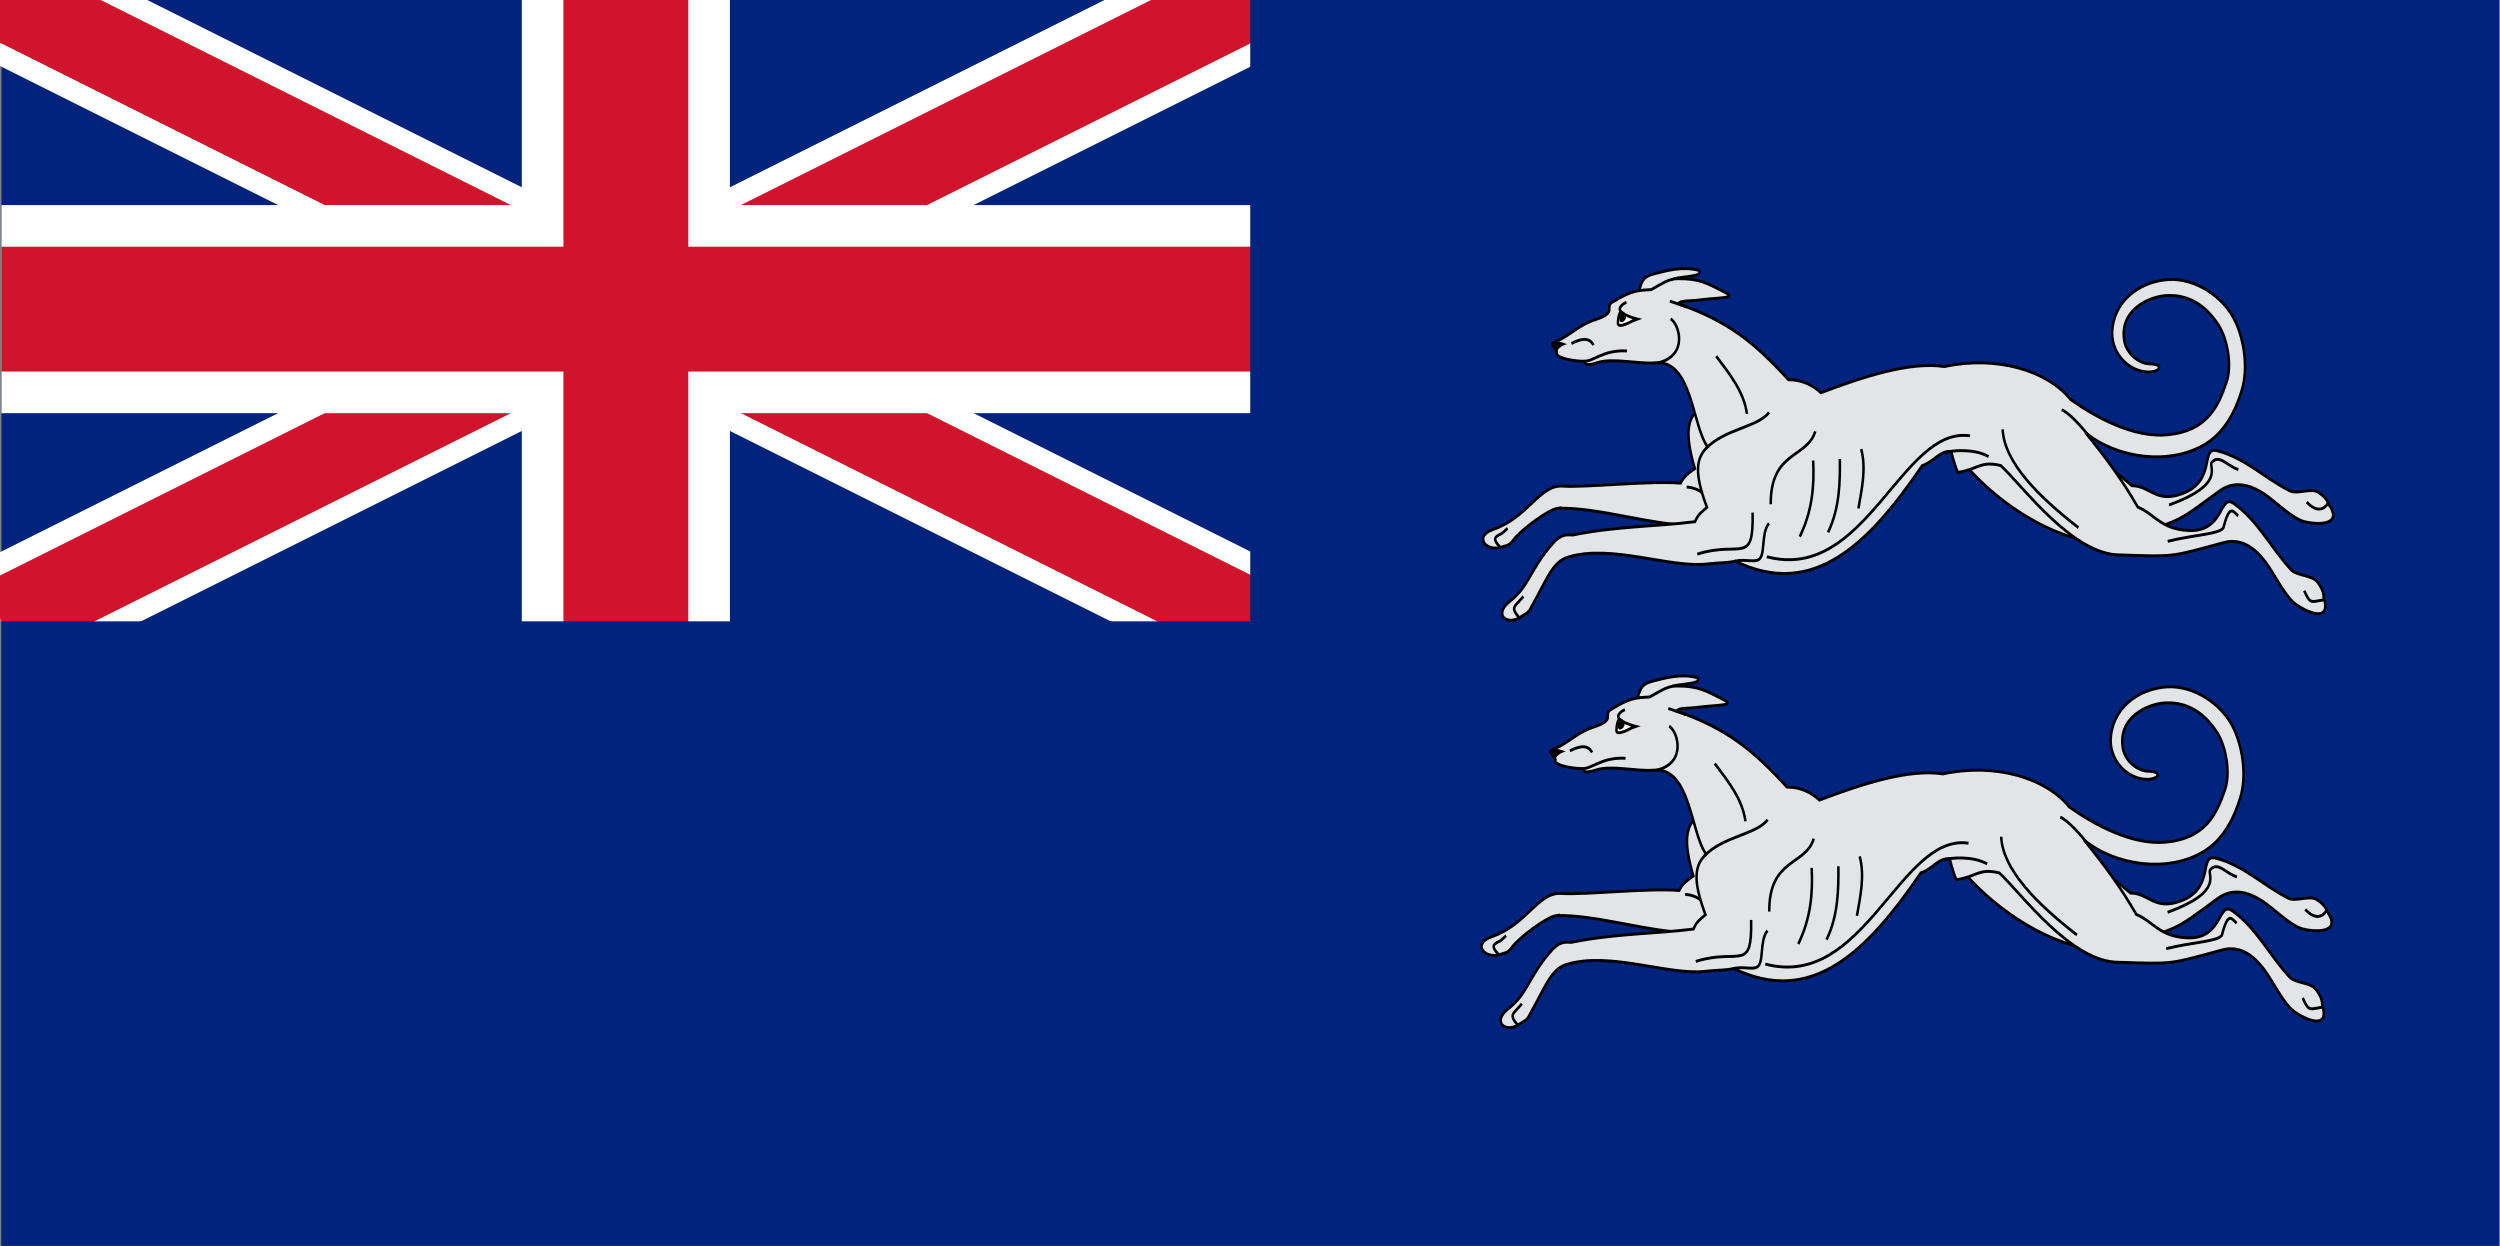 <?xml version="1.0" encoding="UTF-8" standalone="no"?>
<!-- Created with Inkscape (http://www.inkscape.org/) -->

<svg
   xmlns:dc="http://purl.org/dc/elements/1.1/"
   xmlns:cc="http://creativecommons.org/ns#"
   xmlns:rdf="http://www.w3.org/1999/02/22-rdf-syntax-ns#"
   xmlns:svg="http://www.w3.org/2000/svg"
   xmlns="http://www.w3.org/2000/svg"
   xmlns:sodipodi="http://sodipodi.sourceforge.net/DTD/sodipodi-0.dtd"
   xmlns:inkscape="http://www.inkscape.org/namespaces/inkscape"
   width="339mm"
   height="169mm"
   viewBox="0 0 1201.181 598.818"
   id="svg6349"
   version="1.1"
   inkscape:version="0.91 r13725"
   sodipodi:docname="Flag of Rainier.svg">
  <rect x="0" y="0" width="1201.181" height="598.818" fill="#808080" stroke="none"/>
  <defs
     id="defs6351" />
  <sodipodi:namedview
     id="base"
     pagecolor="#ffffff"
     bordercolor="#666666"
     borderopacity="1.0"
     inkscape:pageopacity="0.0"
     inkscape:pageshadow="2"
     inkscape:zoom="0.7"
     inkscape:cx="534.31178"
     inkscape:cy="367.70212"
     inkscape:document-units="px"
     inkscape:current-layer="layer1"
     showgrid="false"
     inkscape:window-width="1410"
     inkscape:window-height="855"
     inkscape:window-x="0"
     inkscape:window-y="1"
     inkscape:window-maximized="1" />
  <g
     inkscape:label="Layer 1"
     inkscape:groupmode="layer"
     id="layer1"
     transform="translate(0,-453.544)">
    <g
       id="g6984">
      <g
         transform="translate(0.708,452.064)"
         id="g6718">
        <path
           style="fill:#00247d"
           d="m 0,0 1200,0 0,600 -1200,0 z"
           id="rect6700"
           inkscape:connector-curvature="0" />
        <path
           style="stroke:#ffffff;stroke-width:60"
           inkscape:connector-curvature="0"
           d="M 0,0 600,300 M 600,0 0,300"
           id="path6702" />
        <path
           style="stroke:#cf142b;stroke-width:40"
           inkscape:connector-curvature="0"
           d="M 0,0 600,300 M 600,0 0,300"
           clip-path="url(#c)"
           id="path6704" />
        <path
           style="stroke:#ffffff;stroke-width:100"
           inkscape:connector-curvature="0"
           d="m 0,150 700,0 M 300,0 l 0,350"
           id="path6706" />
        <path
           style="stroke:#cf142b;stroke-width:60"
           inkscape:connector-curvature="0"
           d="m 0,150 700,0 M 300,0 l 0,350"
           id="path6708" />
        <path
           style="fill:#00247d"
           inkscape:connector-curvature="0"
           d="m 0,300 600,0 0,-300 600,0 0,600 -1200,0 z"
           id="path6710" />
      </g>
      <g
         transform="matrix(1.206,0,0,1.4,464.526,-78.19)"
         id="layer1-5">
        <g
           transform="matrix(8.776,-8.77,8.77,8.776,327.822,863.929)"
           id="g4886-1"
           style="display:inline;fill-rule:evenodd">
          <path
             inkscape:connector-curvature="0"
             d="m 12.377,-22.92 c 0.942,0.894 1.832,2.512 2.688,3.344 0.302,0.293 0.446,0.49 0.651,0.646 l 1.871,-0.828 -0.029,-1.892 c -0.482,-0.099 -0.842,0.151 -1.292,1.065 -0.253,-0.058 -0.385,-0.093 -0.608,-0.038 -0.687,-0.788 -2.222,-2.042 -2.733,-2.615 -0.503,-0.564 -1.385,-0.167 -2.426,-0.733 -0.58,-0.316 -0.621,0.282 -0.149,0.541 0.111,0.051 0.167,0.147 0.401,0.124 0.312,-0.03 1.353,0.178 1.626,0.386 z"
             id="_72731584-7"
             style="fill:#e3e4e5;stroke:#000000;stroke-width:0.081;stroke-miterlimit:4;stroke-dasharray:none" />
          <path
             inkscape:connector-curvature="0"
             d="m 25.226,-12.914 c 0.284,0.881 0.513,1.72 0.633,2.584 0.424,0.434 0.19,0.886 0.992,1.301 1.032,0.534 1.322,-0.529 1.629,-0.046 0.496,0.781 0.534,1.593 0.865,2.432 0.095,0.239 0.548,0.422 0.619,0.669 0.057,0.2 0.057,0.357 0.001,0.469 -0.083,0.804 -0.706,0.091 -0.895,-0.21 -0.211,-0.335 -0.262,-1.065 -0.367,-1.447 -0.189,-0.689 -0.55,-0.988 -0.992,-1.085 -1.711,-0.375 -1.327,-0.306 -2.921,-1.123 -1.387,-0.642 -2.341,-3.19 -2.309,-5.237 l 2.745,1.694 z"
             id="_72580552-1"
             style="fill:#e3e4e5;stroke:#000000;stroke-width:0.081;stroke-miterlimit:4;stroke-dasharray:none" />
          <path
             inkscape:connector-curvature="0"
             d="m 29.981,-5.538 c -0.226,0.047 -0.454,-0.068 -0.472,-0.502"
             id="_72961936-1"
             style="fill:none;stroke:#000000;stroke-width:0.081;stroke-miterlimit:4;stroke-dasharray:none" />
          <path
             inkscape:connector-curvature="0"
             d="m 28.593,-8.228 c -0.184,-0.315 -0.125,-0.751 -0.466,-0.744 -0.167,0.003 -0.086,0.759 -1.8,-0.136"
             id="_60550264-5"
             style="fill:none;stroke:#000000;stroke-width:0.081;stroke-miterlimit:4;stroke-dasharray:none" />
          <path
             inkscape:connector-curvature="0"
             d="m 19.511,-24.766 c 0.135,0.076 0.496,0.413 0.643,0.462 0.032,0.011 0.099,-0.034 0.081,-0.063 -0.283,-0.465 -0.778,-0.754 -1.069,-0.942 -0.303,-0.196 -0.404,-0.16 -0.68,-0.03 l 0.009,0.608 1.016,-0.035 z"
             id="_49386784-2"
             style="fill:#e3e4e5;stroke:#000000;stroke-width:0.081;stroke-miterlimit:4;stroke-dasharray:none" />
          <path
             inkscape:connector-curvature="0"
             d="m 11.514,-22.346 c 0.458,-0.01 0.554,0.162 0.683,0.292 1.144,0.798 2.122,1.785 3.034,2.512 0.218,-0.073 0.295,-0.044 0.552,-0.008 0.372,-0.948 0.71,-1.227 1.199,-1.168 0.057,-0.772 1.365,-2.063 0.449,-2.838 -0.393,-0.333 -0.854,-1.057 -1.302,-1.309 -0.411,-0.231 -0.258,-0.262 -0.281,-0.336 -0.083,-0.067 -0.643,-0.716 -0.437,-0.795 0.043,-0.127 -0.035,-0.35 0.147,-0.239 0.552,0.237 0.861,0.2 1.359,0.477 0.122,0.068 0.39,0.215 0.498,0.135 0.13,-0.139 0.166,-0.107 0.256,-0.08 0.614,0.189 0.753,0.306 1.103,0.627 0.29,0.108 0.592,0.167 0.813,0.383 0.521,0.509 0.588,0.79 0.798,1.311 0.188,0.466 -0.191,0.017 -0.79,-0.457 -0.153,-0.121 -0.378,-0.379 -0.484,-0.348 0.789,1.468 0.975,2.483 1.017,3.987 0.287,0.283 0.45,0.639 0.484,0.993 1.29,0.656 2.638,1.408 3.317,2.291 1.4,0.958 2.263,2.413 2.223,3.511 0.228,0.943 0.684,2.19 1.515,2.892 0.98,0.829 1.717,0.588 2.37,0.304 0.448,-0.195 0.863,-0.817 0.931,-1.301 0.091,-0.652 -0.067,-1.243 -0.573,-1.724 -0.443,-0.421 -1.417,-0.828 -1.889,-0.081 -0.182,0.288 -0.098,0.768 0.142,1.01 0.316,0.32 0.094,0.402 -0.176,0.141 -0.446,-0.431 -0.541,-1.274 0.04,-1.701 0.696,-0.512 1.63,-0.195 2.219,0.342 0.608,0.554 0.925,1.563 0.682,2.349 -0.179,0.58 -0.63,1.195 -1.175,1.463 -0.598,0.295 -1.263,0.433 -1.9,0.234 -1.235,-0.386 -2.294,-1.734 -2.496,-2.949 -0.027,0.925 -0.092,1.793 -0.268,2.647 0.251,0.535 0.088,0.962 0.705,1.622 0.794,0.849 1.423,-0.057 1.55,0.501 0.206,0.902 -0.03,1.68 0.002,2.581 0.009,0.257 0.375,0.581 0.359,0.838 -0.013,0.207 -0.065,0.356 -0.156,0.442 -0.347,0.73 -0.695,-0.151 -0.773,-0.497 -0.087,-0.386 0.11,-1.091 0.139,-1.487 0.053,-0.712 -0.188,-1.115 -0.571,-1.354 -1.487,-0.926 -1.353,-0.796 -2.582,-2.099 -1.093,-1.069 -0.871,-3.59 -0.973,-4.468 -0.377,-0.568 -0.568,-0.427 -1.1,-0.834 -0.039,0.007 0.148,-0.389 0.25,-0.566 -0.255,-0.29 -0.592,-0.184 -0.935,-0.381 -2.759,0.322 -5.089,0.139 -6.116,-2.376 -0.217,-0.139 -0.377,-0.323 -0.702,-0.59 -0.922,-0.758 -1.778,-2.563 -3.014,-3.282 -0.461,-0.268 -0.931,-0.037 -1.791,0.136 -0.223,0.075 -0.299,-0.006 -0.419,-0.031 -0.52,-0.108 -0.639,-0.689 0.024,-0.561 0.732,0.141 0.994,-0.141 2.045,-0.163 z"
             id="_71884688-7"
             style="fill:#e3e4e5;stroke:#000000;stroke-width:0.081;stroke-miterlimit:4;stroke-dasharray:none" />
          <path
             inkscape:connector-curvature="0"
             d="M 27.996,-3.733 C 27.65,-3.997 27.591,-3.948 27.72,-4.364"
             id="_62650464-6"
             style="fill:none;stroke:#000000;stroke-width:0.081;stroke-miterlimit:4;stroke-dasharray:none" />
          <path
             inkscape:connector-curvature="0"
             d="m 25.854,-12.318 c 0.019,-0.479 -0.017,-0.899 -0.105,-1.089"
             id="_74712992-1"
             style="fill:none;stroke:#000000;stroke-width:0.081;stroke-miterlimit:4;stroke-dasharray:none" />
          <path
             inkscape:connector-curvature="0"
             d="m 22.293,-15.198 c 0.174,0.098 0.721,0.569 0.88,1.047"
             id="_74927856-4"
             style="fill:none;stroke:#000000;stroke-width:0.081;stroke-miterlimit:4;stroke-dasharray:none" />
          <path
             inkscape:connector-curvature="0"
             d="m 17.366,-25.179 c 0.142,-0.134 0.287,-0.188 0.293,-0.135 0.016,0.152 0.156,0.395 0.208,0.476 -0.04,-0.025 -0.647,-0.205 -0.501,-0.341 z"
             id="_74927928-2"
             style="fill:#ffffff;stroke:#000000;stroke-width:0.081;stroke-miterlimit:4;stroke-dasharray:none" />
          <path
             inkscape:connector-curvature="0"
             d="m 15.852,-25.199 c 0.199,0.22 0.658,0.205 1.174,0.773"
             id="_74928024-3"
             style="fill:none;stroke:#000000;stroke-width:0.081;stroke-miterlimit:4;stroke-dasharray:none" />
          <path
             inkscape:connector-curvature="0"
             d="m 15.599,-26.211 c 0.049,0.033 0.119,0.122 0.198,0.291 -0.119,-0.073 -0.287,-0.134 -0.383,-0.071 0.041,-0.228 -0.033,-0.348 0.185,-0.221 z"
             id="_74928096-2"
             style="fill:#000000;stroke-width:0;stroke-miterlimit:4;stroke-dasharray:none;marker-start:none" />
          <path
             inkscape:connector-curvature="0"
             d="m 19.051,-19.998 c -0.557,0.032 -1.319,-0.684 -2.148,-0.729"
             id="_74928192-2"
             style="fill:none;stroke:#000000;stroke-width:0.081;stroke-miterlimit:4;stroke-dasharray:none" />
          <path
             inkscape:connector-curvature="0"
             d="m 15.359,-17.861 c 0.226,0.12 0.413,0.454 0.567,0.504 0.261,0.085 0.555,-0.457 0.954,-0.475"
             id="_74928264-1"
             style="fill:none;stroke:#000000;stroke-width:0.081;stroke-miterlimit:4;stroke-dasharray:none" />
          <path
             inkscape:connector-curvature="0"
             d="m 23.824,-10.722 c -0.305,-1.544 -0.404,-2.97 0.201,-3.643"
             id="_74928336-6"
             style="fill:none;stroke:#000000;stroke-width:0.081;stroke-miterlimit:4;stroke-dasharray:none" />
          <path
             inkscape:connector-curvature="0"
             d="m 19.245,-23.92 c -0.057,-0.114 -0.164,-0.309 -0.273,-0.509"
             id="_74928408-8"
             style="fill:none;stroke:#000000;stroke-width:0.081;stroke-miterlimit:4;stroke-dasharray:none" />
          <path
             inkscape:connector-curvature="0"
             d="m 18.644,-24.063 c 0.095,0.298 -0.309,1.133 -1.157,0.568"
             id="_74928480-5"
             style="fill:none;stroke:#000000;stroke-width:0.081;stroke-miterlimit:4;stroke-dasharray:none" />
          <path
             inkscape:connector-curvature="0"
             d="m 9.358,-21.644 c 0.013,-0.434 0.091,-0.322 0.514,-0.331"
             id="_74928552-7"
             style="fill:none;stroke:#000000;stroke-width:0.081;stroke-miterlimit:4;stroke-dasharray:none" />
          <path
             inkscape:connector-curvature="0"
             d="m 10.309,-23.469 c -0.024,-0.32 0.064,-0.333 0.283,-0.235 0.055,0.025 0.179,0.024 0.255,0.038"
             id="_74928624-6"
             style="fill:none;stroke:#000000;stroke-width:0.081;stroke-miterlimit:4;stroke-dasharray:none" />
          <path
             inkscape:connector-curvature="0"
             d="m 27.683,-7.327 c -0.031,-0.185 0.06,-0.44 -0.554,-0.109 -0.175,0.094 -0.861,-0.559 -1.545,-0.992"
             id="_74928696-1"
             style="fill:none;stroke:#000000;stroke-width:0.081;stroke-miterlimit:4;stroke-dasharray:none" />
          <path
             inkscape:connector-curvature="0"
             d="m 23.156,-14.98 c -1.362,-1.758 -5.235,0.528 -6.979,-2.246"
             id="_74928768-8"
             style="fill:none;stroke:#000000;stroke-width:0.081;stroke-miterlimit:4;stroke-dasharray:none" />
          <path
             inkscape:connector-curvature="0"
             d="m 16.379,-25.301 c 0.075,-0.298 -0.253,-0.446 -0.471,-0.532"
             id="_74928840-9"
             style="fill:none;stroke:#000000;stroke-width:0.081;stroke-miterlimit:4;stroke-dasharray:none" />
          <path
             inkscape:connector-curvature="0"
             d="m 19.73,-18.581 c -0.708,0.351 -1.398,-0.639 -2.437,0.417"
             id="_74928912-2"
             style="fill:none;stroke:#000000;stroke-width:0.081;stroke-miterlimit:4;stroke-dasharray:none" />
          <path
             inkscape:connector-curvature="0"
             d="m 17.681,-25.226 c -0.118,-0.287 0.179,-0.218 0.281,-0.165"
             id="_74928984-7"
             style="fill:none;stroke:#000000;stroke-width:0.081;stroke-miterlimit:4;stroke-dasharray:none" />
          <path
             inkscape:connector-curvature="0"
             d="m 18.518,-20.47 c 0.366,-0.505 0.388,-1.172 0.431,-1.829"
             id="_74929056-9"
             style="fill:none;stroke:#000000;stroke-width:0.081;stroke-miterlimit:4;stroke-dasharray:none" />
          <path
             inkscape:connector-curvature="0"
             d="m 16.718,-18.412 c -1.026,1.073 -0.809,0.274 -2.069,-0.444"
             id="_74929128-5"
             style="fill:none;stroke:#000000;stroke-width:0.081;stroke-miterlimit:4;stroke-dasharray:none" />
          <path
             inkscape:connector-curvature="0"
             d="m 17.318,-16.871 c 0.784,-0.217 1.329,-0.662 1.793,-1.186"
             id="_74929200-4"
             style="fill:none;stroke:#000000;stroke-width:0.081;stroke-miterlimit:4;stroke-dasharray:none" />
          <path
             inkscape:connector-curvature="0"
             d="m 18.045,-16.313 c 0.744,-0.212 1.251,-0.707 1.704,-1.168"
             id="_74929272-3"
             style="fill:none;stroke:#000000;stroke-width:0.081;stroke-miterlimit:4;stroke-dasharray:none" />
          <path
             inkscape:connector-curvature="0"
             d="m 20.426,-17.191 c -0.26,0.498 -0.763,0.793 -1.224,1.1"
             id="_74929344-1"
             style="fill:none;stroke:#000000;stroke-width:0.081;stroke-miterlimit:4;stroke-dasharray:none" />
          <path
             inkscape:connector-curvature="0"
             d="m 15.952,-19.949 c 0.002,-0.138 -0.136,-0.358 -0.232,-0.461"
             id="_74929488-2"
             style="fill:none;stroke:#000000;stroke-width:0.081;stroke-miterlimit:4;stroke-dasharray:none" />
          <path
             inkscape:connector-curvature="0"
             d="m 17.646,-25.266 c -0.047,-0.045 -0.105,-0.031 -0.148,0.014 -0.043,0.045 -0.079,0.097 -0.033,0.142 0.047,0.045 0.156,0.048 0.199,0.004 0.043,-0.045 0.028,-0.115 -0.018,-0.159 z"
             id="_74929560-3"
             style="fill:#000000;stroke-width:0;stroke-miterlimit:4;stroke-dasharray:none;marker-start:none" />
        </g>
      </g>
      <g
         inkscape:transform-center-y="-134.29589"
         inkscape:transform-center-x="140.01052"
         transform="matrix(1.206,0,0,1.4,463.812,117.524)"
         id="layer1-5-5">
        <g
           transform="matrix(8.776,-8.77,8.77,8.776,327.822,863.929)"
           id="g4886-1-5"
           style="display:inline;fill-rule:evenodd">
          <path
             inkscape:connector-curvature="0"
             d="m 12.377,-22.92 c 0.942,0.894 1.832,2.512 2.688,3.344 0.302,0.293 0.446,0.49 0.651,0.646 l 1.871,-0.828 -0.029,-1.892 c -0.482,-0.099 -0.842,0.151 -1.292,1.065 -0.253,-0.058 -0.385,-0.093 -0.608,-0.038 -0.687,-0.788 -2.222,-2.042 -2.733,-2.615 -0.503,-0.564 -1.385,-0.167 -2.426,-0.733 -0.58,-0.316 -0.621,0.282 -0.149,0.541 0.111,0.051 0.167,0.147 0.401,0.124 0.312,-0.03 1.353,0.178 1.626,0.386 z"
             id="_72731584-7-9"
             style="fill:#e3e4e5;stroke:#000000;stroke-width:0.081;stroke-miterlimit:4;stroke-dasharray:none" />
          <path
             inkscape:connector-curvature="0"
             d="m 25.226,-12.914 c 0.284,0.881 0.513,1.72 0.633,2.584 0.424,0.434 0.19,0.886 0.992,1.301 1.032,0.534 1.322,-0.529 1.629,-0.046 0.496,0.781 0.534,1.593 0.865,2.432 0.095,0.239 0.548,0.422 0.619,0.669 0.057,0.2 0.057,0.357 0.001,0.469 -0.083,0.804 -0.706,0.091 -0.895,-0.21 -0.211,-0.335 -0.262,-1.065 -0.367,-1.447 -0.189,-0.689 -0.55,-0.988 -0.992,-1.085 -1.711,-0.375 -1.327,-0.306 -2.921,-1.123 -1.387,-0.642 -2.341,-3.19 -2.309,-5.237 l 2.745,1.694 z"
             id="_72580552-1-0"
             style="fill:#e3e4e5;stroke:#000000;stroke-width:0.081;stroke-miterlimit:4;stroke-dasharray:none" />
          <path
             inkscape:connector-curvature="0"
             d="m 29.981,-5.538 c -0.226,0.047 -0.454,-0.068 -0.472,-0.502"
             id="_72961936-1-0"
             style="fill:none;stroke:#000000;stroke-width:0.081;stroke-miterlimit:4;stroke-dasharray:none" />
          <path
             inkscape:connector-curvature="0"
             d="m 28.593,-8.228 c -0.184,-0.315 -0.125,-0.751 -0.466,-0.744 -0.167,0.003 -0.086,0.759 -1.8,-0.136"
             id="_60550264-5-7"
             style="fill:none;stroke:#000000;stroke-width:0.081;stroke-miterlimit:4;stroke-dasharray:none" />
          <path
             inkscape:connector-curvature="0"
             d="m 19.511,-24.766 c 0.135,0.076 0.496,0.413 0.643,0.462 0.032,0.011 0.099,-0.034 0.081,-0.063 -0.283,-0.465 -0.778,-0.754 -1.069,-0.942 -0.303,-0.196 -0.404,-0.16 -0.68,-0.03 l 0.009,0.608 1.016,-0.035 z"
             id="_49386784-2-4"
             style="fill:#e3e4e5;stroke:#000000;stroke-width:0.081;stroke-miterlimit:4;stroke-dasharray:none" />
          <path
             inkscape:connector-curvature="0"
             d="m 11.514,-22.346 c 0.458,-0.01 0.554,0.162 0.683,0.292 1.144,0.798 2.122,1.785 3.034,2.512 0.218,-0.073 0.295,-0.044 0.552,-0.008 0.372,-0.948 0.71,-1.227 1.199,-1.168 0.057,-0.772 1.365,-2.063 0.449,-2.838 -0.393,-0.333 -0.854,-1.057 -1.302,-1.309 -0.411,-0.231 -0.258,-0.262 -0.281,-0.336 -0.083,-0.067 -0.643,-0.716 -0.437,-0.795 0.043,-0.127 -0.035,-0.35 0.147,-0.239 0.552,0.237 0.861,0.2 1.359,0.477 0.122,0.068 0.39,0.215 0.498,0.135 0.13,-0.139 0.166,-0.107 0.256,-0.08 0.614,0.189 0.753,0.306 1.103,0.627 0.29,0.108 0.592,0.167 0.813,0.383 0.521,0.509 0.588,0.79 0.798,1.311 0.188,0.466 -0.191,0.017 -0.79,-0.457 -0.153,-0.121 -0.378,-0.379 -0.484,-0.348 0.789,1.468 0.975,2.483 1.017,3.987 0.287,0.283 0.45,0.639 0.484,0.993 1.29,0.656 2.638,1.408 3.317,2.291 1.4,0.958 2.263,2.413 2.223,3.511 0.228,0.943 0.684,2.19 1.515,2.892 0.98,0.829 1.717,0.588 2.37,0.304 0.448,-0.195 0.863,-0.817 0.931,-1.301 0.091,-0.652 -0.067,-1.243 -0.573,-1.724 -0.443,-0.421 -1.417,-0.828 -1.889,-0.081 -0.182,0.288 -0.098,0.768 0.142,1.01 0.316,0.32 0.094,0.402 -0.176,0.141 -0.446,-0.431 -0.541,-1.274 0.04,-1.701 0.696,-0.512 1.63,-0.195 2.219,0.342 0.608,0.554 0.925,1.563 0.682,2.349 -0.179,0.58 -0.63,1.195 -1.175,1.463 -0.598,0.295 -1.263,0.433 -1.9,0.234 -1.235,-0.386 -2.294,-1.734 -2.496,-2.949 -0.027,0.925 -0.092,1.793 -0.268,2.647 0.251,0.535 0.088,0.962 0.705,1.622 0.794,0.849 1.423,-0.057 1.55,0.501 0.206,0.902 -0.03,1.68 0.002,2.581 0.009,0.257 0.375,0.581 0.359,0.838 -0.013,0.207 -0.065,0.356 -0.156,0.442 -0.347,0.73 -0.695,-0.151 -0.773,-0.497 -0.087,-0.386 0.11,-1.091 0.139,-1.487 0.053,-0.712 -0.188,-1.115 -0.571,-1.354 -1.487,-0.926 -1.353,-0.796 -2.582,-2.099 -1.093,-1.069 -0.871,-3.59 -0.973,-4.468 -0.377,-0.568 -0.568,-0.427 -1.1,-0.834 -0.039,0.007 0.148,-0.389 0.25,-0.566 -0.255,-0.29 -0.592,-0.184 -0.935,-0.381 -2.759,0.322 -5.089,0.139 -6.116,-2.376 -0.217,-0.139 -0.377,-0.323 -0.702,-0.59 -0.922,-0.758 -1.778,-2.563 -3.014,-3.282 -0.461,-0.268 -0.931,-0.037 -1.791,0.136 -0.223,0.075 -0.299,-0.006 -0.419,-0.031 -0.52,-0.108 -0.639,-0.689 0.024,-0.561 0.732,0.141 0.994,-0.141 2.045,-0.163 z"
             id="_71884688-7-0"
             style="fill:#e3e4e5;stroke:#000000;stroke-width:0.081;stroke-miterlimit:4;stroke-dasharray:none" />
          <path
             inkscape:connector-curvature="0"
             d="M 27.996,-3.733 C 27.65,-3.997 27.591,-3.948 27.72,-4.364"
             id="_62650464-6-3"
             style="fill:none;stroke:#000000;stroke-width:0.081;stroke-miterlimit:4;stroke-dasharray:none" />
          <path
             inkscape:connector-curvature="0"
             d="m 25.854,-12.318 c 0.019,-0.479 -0.017,-0.899 -0.105,-1.089"
             id="_74712992-1-0"
             style="fill:none;stroke:#000000;stroke-width:0.081;stroke-miterlimit:4;stroke-dasharray:none" />
          <path
             inkscape:connector-curvature="0"
             d="m 22.293,-15.198 c 0.174,0.098 0.721,0.569 0.88,1.047"
             id="_74927856-4-3"
             style="fill:none;stroke:#000000;stroke-width:0.081;stroke-miterlimit:4;stroke-dasharray:none" />
          <path
             inkscape:connector-curvature="0"
             d="m 17.366,-25.179 c 0.142,-0.134 0.287,-0.188 0.293,-0.135 0.016,0.152 0.156,0.395 0.208,0.476 -0.04,-0.025 -0.647,-0.205 -0.501,-0.341 z"
             id="_74927928-2-1"
             style="fill:#ffffff;stroke:#000000;stroke-width:0.081;stroke-miterlimit:4;stroke-dasharray:none" />
          <path
             inkscape:connector-curvature="0"
             d="m 15.852,-25.199 c 0.199,0.22 0.658,0.205 1.174,0.773"
             id="_74928024-3-3"
             style="fill:none;stroke:#000000;stroke-width:0.081;stroke-miterlimit:4;stroke-dasharray:none" />
          <path
             inkscape:connector-curvature="0"
             d="m 15.599,-26.211 c 0.049,0.033 0.119,0.122 0.198,0.291 -0.119,-0.073 -0.287,-0.134 -0.383,-0.071 0.041,-0.228 -0.033,-0.348 0.185,-0.221 z"
             id="_74928096-2-3"
             style="fill:#000000;stroke-width:0;stroke-miterlimit:4;stroke-dasharray:none;marker-start:none" />
          <path
             inkscape:connector-curvature="0"
             d="m 19.051,-19.998 c -0.557,0.032 -1.319,-0.684 -2.148,-0.729"
             id="_74928192-2-2"
             style="fill:none;stroke:#000000;stroke-width:0.081;stroke-miterlimit:4;stroke-dasharray:none" />
          <path
             inkscape:connector-curvature="0"
             d="m 15.359,-17.861 c 0.226,0.12 0.413,0.454 0.567,0.504 0.261,0.085 0.555,-0.457 0.954,-0.475"
             id="_74928264-1-1"
             style="fill:none;stroke:#000000;stroke-width:0.081;stroke-miterlimit:4;stroke-dasharray:none" />
          <path
             inkscape:connector-curvature="0"
             d="m 23.824,-10.722 c -0.305,-1.544 -0.404,-2.97 0.201,-3.643"
             id="_74928336-6-5"
             style="fill:none;stroke:#000000;stroke-width:0.081;stroke-miterlimit:4;stroke-dasharray:none" />
          <path
             inkscape:connector-curvature="0"
             d="m 19.245,-23.92 c -0.057,-0.114 -0.164,-0.309 -0.273,-0.509"
             id="_74928408-8-3"
             style="fill:none;stroke:#000000;stroke-width:0.081;stroke-miterlimit:4;stroke-dasharray:none" />
          <path
             inkscape:connector-curvature="0"
             d="m 18.644,-24.063 c 0.095,0.298 -0.309,1.133 -1.157,0.568"
             id="_74928480-5-7"
             style="fill:none;stroke:#000000;stroke-width:0.081;stroke-miterlimit:4;stroke-dasharray:none" />
          <path
             inkscape:connector-curvature="0"
             d="m 9.358,-21.644 c 0.013,-0.434 0.091,-0.322 0.514,-0.331"
             id="_74928552-7-2"
             style="fill:none;stroke:#000000;stroke-width:0.081;stroke-miterlimit:4;stroke-dasharray:none" />
          <path
             inkscape:connector-curvature="0"
             d="m 10.309,-23.469 c -0.024,-0.32 0.064,-0.333 0.283,-0.235 0.055,0.025 0.179,0.024 0.255,0.038"
             id="_74928624-6-2"
             style="fill:none;stroke:#000000;stroke-width:0.081;stroke-miterlimit:4;stroke-dasharray:none" />
          <path
             inkscape:connector-curvature="0"
             d="m 27.683,-7.327 c -0.031,-0.185 0.06,-0.44 -0.554,-0.109 -0.175,0.094 -0.861,-0.559 -1.545,-0.992"
             id="_74928696-1-0"
             style="fill:none;stroke:#000000;stroke-width:0.081;stroke-miterlimit:4;stroke-dasharray:none" />
          <path
             inkscape:connector-curvature="0"
             d="m 23.156,-14.98 c -1.362,-1.758 -5.235,0.528 -6.979,-2.246"
             id="_74928768-8-6"
             style="fill:none;stroke:#000000;stroke-width:0.081;stroke-miterlimit:4;stroke-dasharray:none" />
          <path
             inkscape:connector-curvature="0"
             d="m 16.379,-25.301 c 0.075,-0.298 -0.253,-0.446 -0.471,-0.532"
             id="_74928840-9-1"
             style="fill:none;stroke:#000000;stroke-width:0.081;stroke-miterlimit:4;stroke-dasharray:none" />
          <path
             inkscape:connector-curvature="0"
             d="m 19.73,-18.581 c -0.708,0.351 -1.398,-0.639 -2.437,0.417"
             id="_74928912-2-1"
             style="fill:none;stroke:#000000;stroke-width:0.081;stroke-miterlimit:4;stroke-dasharray:none" />
          <path
             inkscape:connector-curvature="0"
             d="m 17.681,-25.226 c -0.118,-0.287 0.179,-0.218 0.281,-0.165"
             id="_74928984-7-8"
             style="fill:none;stroke:#000000;stroke-width:0.081;stroke-miterlimit:4;stroke-dasharray:none" />
          <path
             inkscape:connector-curvature="0"
             d="m 18.518,-20.47 c 0.366,-0.505 0.388,-1.172 0.431,-1.829"
             id="_74929056-9-4"
             style="fill:none;stroke:#000000;stroke-width:0.081;stroke-miterlimit:4;stroke-dasharray:none" />
          <path
             inkscape:connector-curvature="0"
             d="m 16.718,-18.412 c -1.026,1.073 -0.809,0.274 -2.069,-0.444"
             id="_74929128-5-3"
             style="fill:none;stroke:#000000;stroke-width:0.081;stroke-miterlimit:4;stroke-dasharray:none" />
          <path
             inkscape:connector-curvature="0"
             d="m 17.318,-16.871 c 0.784,-0.217 1.329,-0.662 1.793,-1.186"
             id="_74929200-4-5"
             style="fill:none;stroke:#000000;stroke-width:0.081;stroke-miterlimit:4;stroke-dasharray:none" />
          <path
             inkscape:connector-curvature="0"
             d="m 18.045,-16.313 c 0.744,-0.212 1.251,-0.707 1.704,-1.168"
             id="_74929272-3-4"
             style="fill:none;stroke:#000000;stroke-width:0.081;stroke-miterlimit:4;stroke-dasharray:none" />
          <path
             inkscape:connector-curvature="0"
             d="m 20.426,-17.191 c -0.26,0.498 -0.763,0.793 -1.224,1.1"
             id="_74929344-1-3"
             style="fill:none;stroke:#000000;stroke-width:0.081;stroke-miterlimit:4;stroke-dasharray:none" />
          <path
             inkscape:connector-curvature="0"
             d="m 15.952,-19.949 c 0.002,-0.138 -0.136,-0.358 -0.232,-0.461"
             id="_74929488-2-2"
             style="fill:none;stroke:#000000;stroke-width:0.081;stroke-miterlimit:4;stroke-dasharray:none" />
          <path
             inkscape:connector-curvature="0"
             d="m 17.646,-25.266 c -0.047,-0.045 -0.105,-0.031 -0.148,0.014 -0.043,0.045 -0.079,0.097 -0.033,0.142 0.047,0.045 0.156,0.048 0.199,0.004 0.043,-0.045 0.028,-0.115 -0.018,-0.159 z"
             id="_74929560-3-4"
             style="fill:#000000;stroke-width:0;stroke-miterlimit:4;stroke-dasharray:none;marker-start:none" />
        </g>
      </g>
    </g>
  </g>
</svg>
